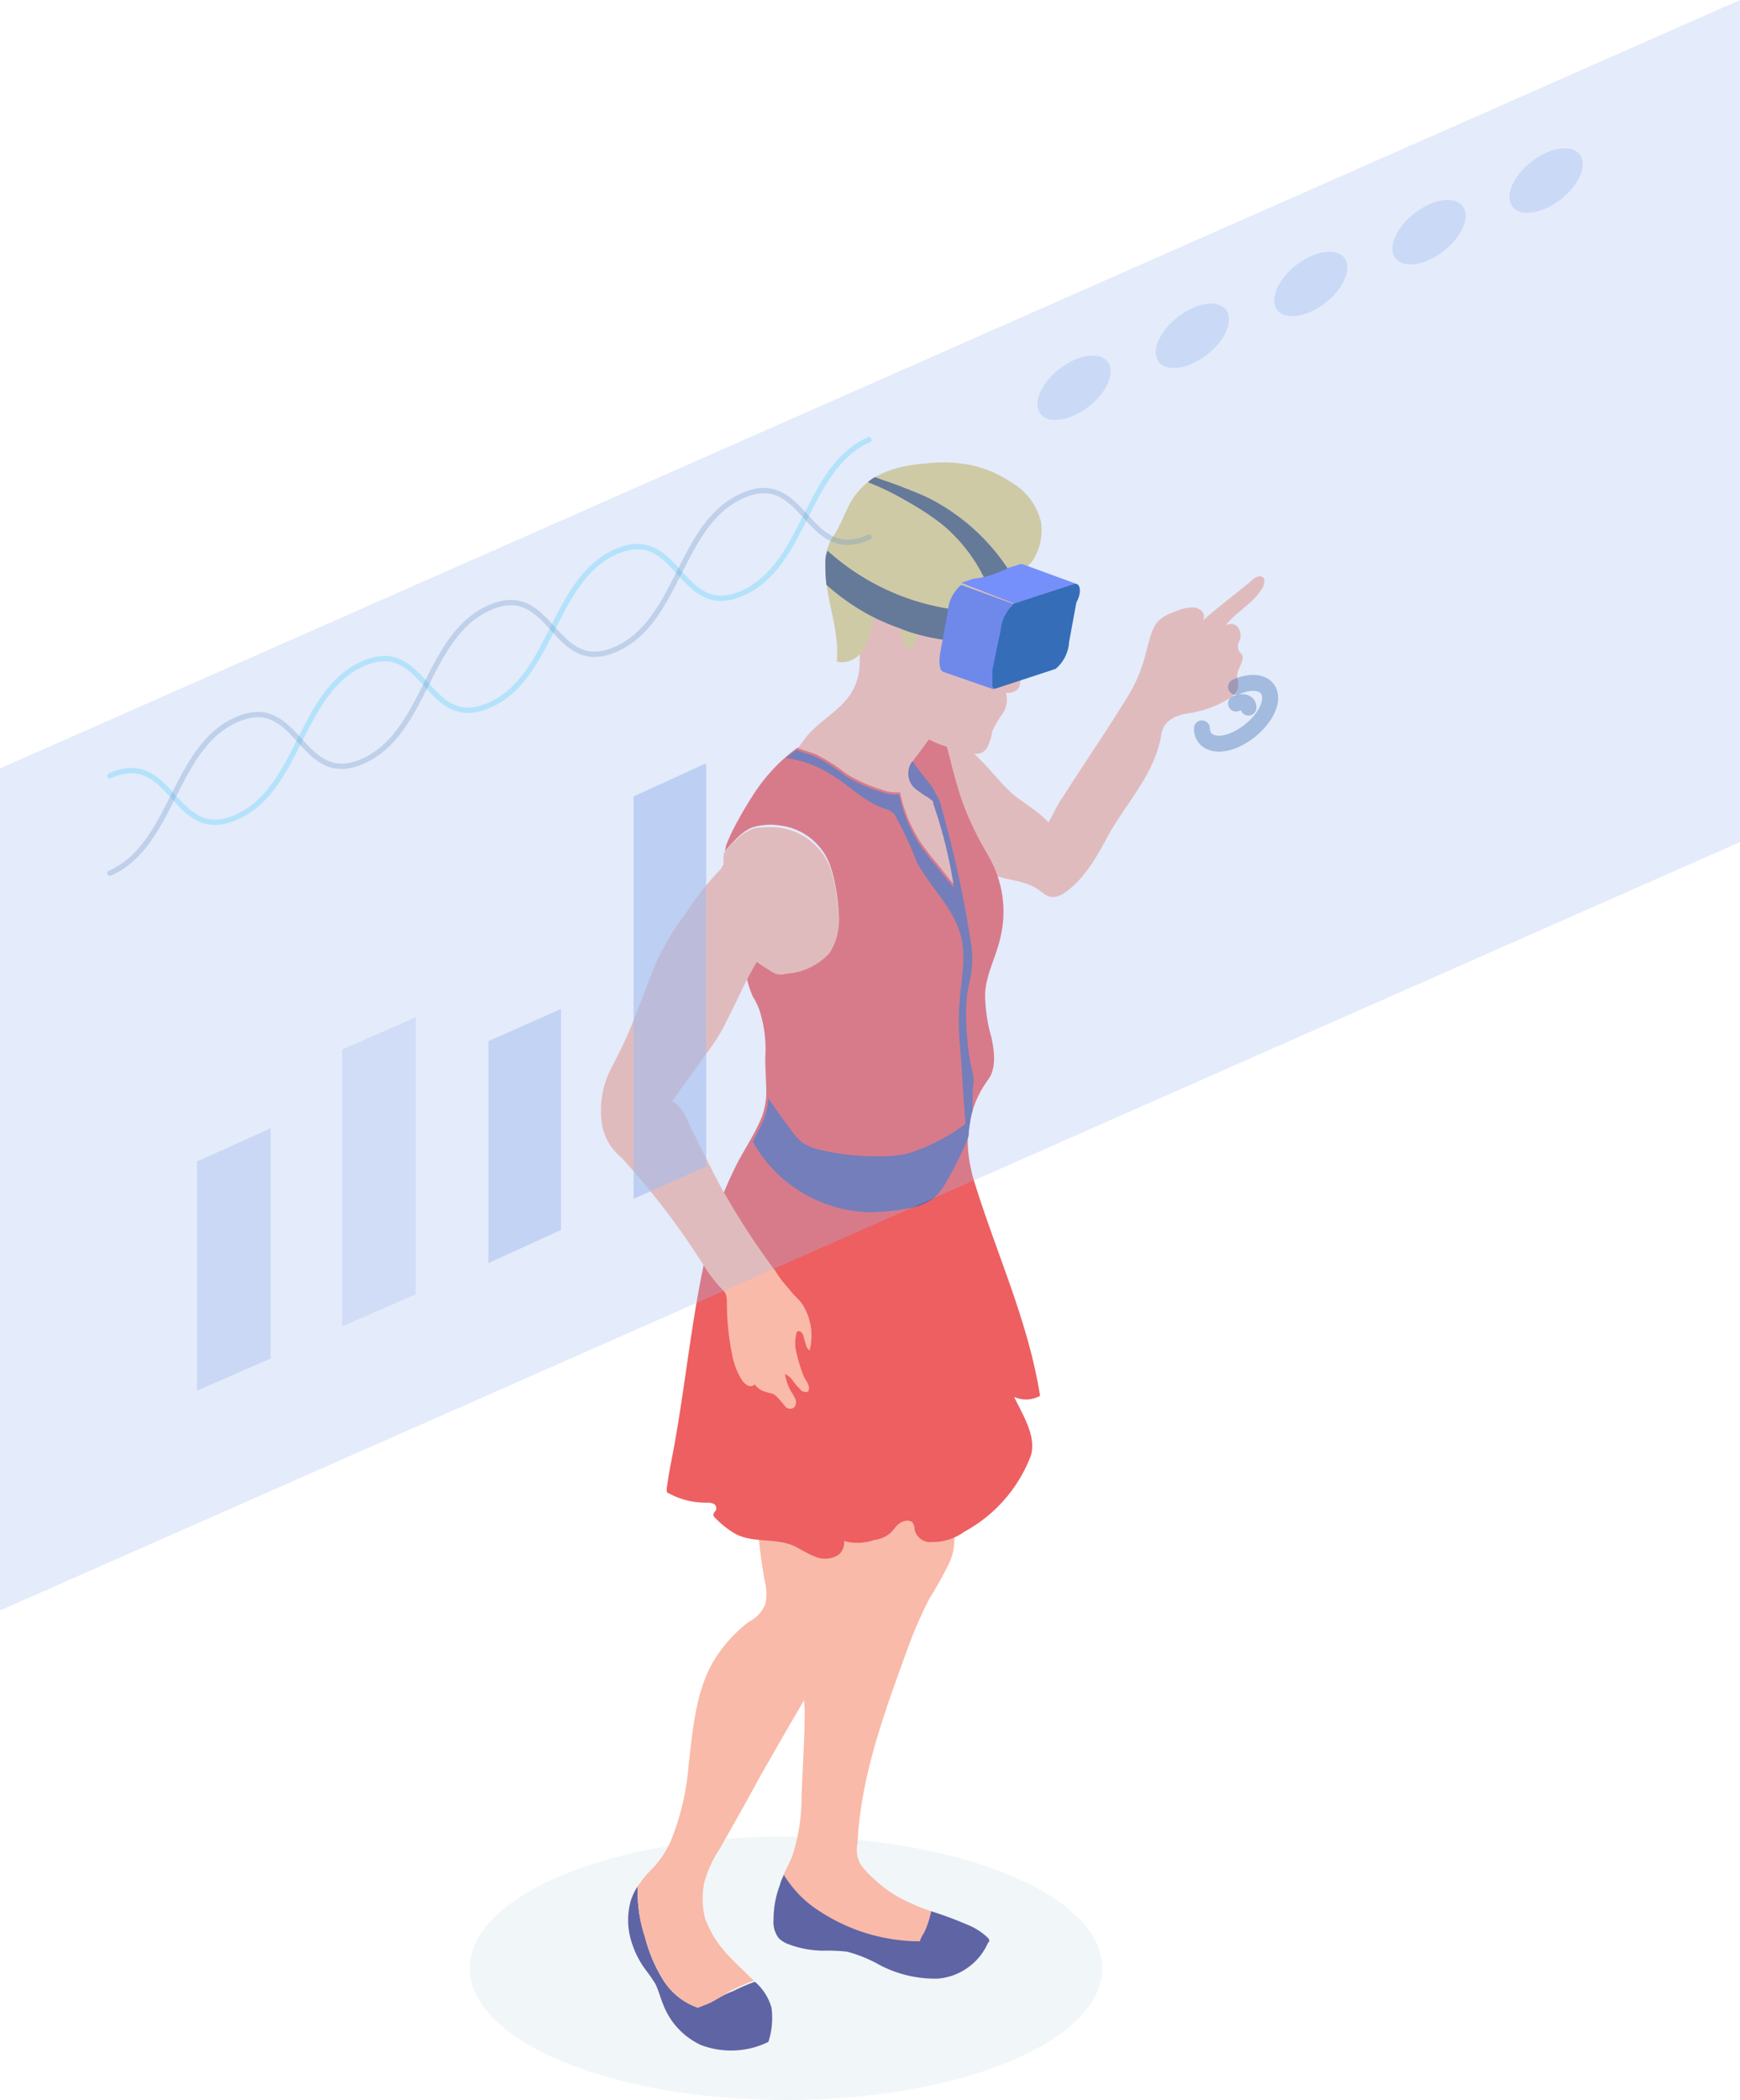 <svg id="Calque_1" data-name="Calque 1" xmlns="http://www.w3.org/2000/svg" viewBox="0 0 167.8 202.5"><defs><style>.cls-1{fill:#f9baa9;}.cls-2{fill:#2b778f;opacity:0.07;}.cls-12,.cls-13,.cls-14,.cls-15,.cls-16,.cls-17,.cls-18,.cls-19,.cls-2,.cls-20,.cls-21{isolation:isolate;}.cls-3{fill:#5f64a5;}.cls-4{fill:#ed5f61;}.cls-5{fill:#e0d088;}.cls-16,.cls-17,.cls-19,.cls-20,.cls-21,.cls-6{fill:none;}.cls-7{fill:#4a5c75;}.cls-8{fill:#617dff;}.cls-9{fill:#5973ea;}.cls-10{fill:#064ba2;}.cls-11{fill:#00a651;}.cls-12,.cls-13,.cls-14,.cls-15{fill:#a3bded;}.cls-12,.cls-16,.cls-17,.cls-18,.cls-20{opacity:0.3;}.cls-13{opacity:0.4;}.cls-14{opacity:0.5;}.cls-15{opacity:0.6;}.cls-16{stroke:#43cbff;}.cls-16,.cls-17,.cls-19,.cls-20,.cls-21{stroke-linecap:round;stroke-miterlimit:10;}.cls-16,.cls-17{stroke-width:0.51px;}.cls-17{stroke:#6991c7;}.cls-18{fill:#8caeed;}.cls-19,.cls-20,.cls-21{stroke:#064ba2;stroke-width:1.54px;}.cls-19{opacity:0.2;}.cls-21{opacity:0.15;}</style></defs>

<g id="bras">
	<path class="cls-1" d="M113.1,80c1.7,1.2,2.9,3.1,4.5,4.5c1.1,0.9,2.4,1.6,3.4,2.7c0.5-0.8,0.9-1.8,1.5-2.6c1.7-2.7,3.5-5.3,5.2-8
		c0.8-1.3,1.7-2.6,2.2-4.1c0.4-1,0.6-2.1,0.9-3.1c0.2-0.6,0.4-1.2,0.8-1.6c0.4-0.4,0.8-0.6,1.3-0.8c0.7-0.3,1.5-0.6,2.3-0.5
		c0.4,0.1,0.8,0.4,0.8,0.8c0,0.5-0.3,0.6,0.4,0c1.4-1.2,2.9-2.3,4.3-3.5c0.3-0.3,0.9-0.5,1.1-0.1c0.1,0.2,0,0.5-0.1,0.8
		c-0.9,1.6-2.5,2.3-3.6,3.7c0.4-0.2,0.8-0.2,1.1,0.1c0.3,0.3,0.4,0.8,0.3,1.2c-0.1,0.3-0.3,0.6-0.2,0.9c0,0.3,0.3,0.5,0.4,0.7
		c0.2,0.6-0.5,1.3-0.5,2c0,0.2,0.1,0.5,0.1,0.7c0.1,0.7-0.5,1.3-1.1,1.6c-0.9,0.5-1.8,0.9-2.8,1.1c-0.7,0.2-1.4,0.2-2.1,0.5
		c-0.7,0.3-1.3,0.9-1.4,1.7c-0.6,3.8-3.3,6.5-5.1,9.7c-1.1,2.1-2.3,4.2-4.1,5.5c-0.4,0.3-0.8,0.5-1.3,0.5c-0.6,0-1-0.5-1.5-0.8
		c-1.7-1.1-4-0.7-5.4-2.1c-0.7-0.6-1.1-1.6-1.4-2.4c-0.6-1.4-1.2-2.7-1.8-4.1c-0.3-0.7-0.6-1.5-0.8-2.3c-0.2-1.1-0.2-2.3,0.2-3.4
		c0.1-0.3,0.2-0.5,0.4-0.7c0.2-0.1,0.4-0.1,0.7-0.1C112.4,78.9,112.8,79.4,113.1,80z" transform="translate(-19.9 -7.9)">

			<animate
                attributeName="d"
                dur="2s"
				begin="0s"
                repeatCount="indefinite"
				keyTimes="0; 0.35; 0.5; 0.6; 1"
				values="
				M113.1,80c1.7,1.2,2.9,3.1,4.5,4.5c1.1,0.9,2.4,1.6,3.4,2.7c0.5-0.8,0.9-1.8,1.5-2.6c1.7-2.7,3.5-5.3,5.2-8
		c0.8-1.3,1.7-2.6,2.2-4.1c0.4-1,0.6-2.1,0.9-3.1c0.2-0.6,0.4-1.2,0.8-1.6c0.4-0.4,0.8-0.6,1.3-0.8c0.7-0.3,1.5-0.6,2.3-0.5
		c0.4,0.1,0.8,0.4,0.8,0.8c0,0.5-0.3,0.6,0.4,0c1.4-1.2,2.9-2.3,4.3-3.5c0.3-0.3,0.9-0.5,1.1-0.1c0.1,0.2,0,0.5-0.1,0.8
		c-0.9,1.6-2.5,2.3-3.6,3.7c0.4-0.2,0.8-0.2,1.1,0.1c0.3,0.3,0.4,0.8,0.3,1.2c-0.1,0.3-0.3,0.6-0.2,0.9c0,0.3,0.3,0.5,0.4,0.7
		c0.2,0.6-0.5,1.3-0.5,2c0,0.2,0.1,0.5,0.1,0.7c0.1,0.7-0.5,1.3-1.1,1.6c-0.9,0.5-1.8,0.9-2.8,1.1c-0.7,0.2-1.4,0.2-2.1,0.5
		c-0.7,0.3-1.3,0.9-1.4,1.7c-0.6,3.8-3.3,6.5-5.1,9.7c-1.1,2.1-2.3,4.2-4.1,5.5c-0.4,0.3-0.8,0.5-1.3,0.5c-0.6,0-1-0.5-1.5-0.8
		c-1.7-1.1-4-0.7-5.4-2.1c-0.7-0.6-1.1-1.6-1.4-2.4c-0.6-1.4-1.2-2.7-1.8-4.1c-0.3-0.7-0.6-1.5-0.8-2.3c-0.2-1.1-0.2-2.3,0.2-3.4
		c0.1-0.3,0.2-0.5,0.4-0.7c0.2-0.1,0.4-0.1,0.7-0.1C112.4,78.9,112.8,79.4,113.1,80z;

				M113.1,80c1.7,1.2,2.9,3.1,4.5,4.5c1.1,0.9,2.4,1.6,3.4,2.7c0.5-0.8,0.9-1.8,1.5-2.6c1.7-2.7,3.5-5.3,5.2-8
		c0.8-1.3,1.7-2.6,2.2-4.1c0.4-1,0.6-2.1,0.9-3.1c0.2-0.6,0.4-1.2,0.8-1.6c0.4-0.4,0.8-0.6,1.3-0.8c0.7-0.3,1.5-0.6,2.3-0.5
		c0.4,0.1,0.8,0.4,0.8,0.8c0,0.5-0.3,0.6,0.4,0c1.4-1.2,2.9-2.3,4.3-3.5c0.3-0.3,0.9-0.5,1.1-0.1c0.1,0.2,0,0.5-0.1,0.8
		c-0.9,1.6-2.5,2.3-3.6,3.7c0.4-0.2,0.8-0.2,1.1,0.1c0.3,0.3,0.4,0.8,0.3,1.2c-0.1,0.3-0.3,0.6-0.2,0.9c0,0.3,0.3,0.5,0.4,0.7
		c0.2,0.6-0.5,1.3-0.5,2c0,0.2,0.1,0.5,0.1,0.7c0.1,0.7-0.5,1.3-1.1,1.6c-0.9,0.5-1.8,0.9-2.8,1.1c-0.7,0.2-1.4,0.2-2.1,0.5
		c-0.7,0.3-1.3,0.9-1.4,1.7c-0.6,3.8-3.3,6.5-5.1,9.7c-1.1,2.1-2.3,4.2-4.1,5.5c-0.4,0.3-0.8,0.5-1.3,0.5c-0.6,0-1-0.5-1.5-0.8
		c-1.7-1.1-4-0.7-5.4-2.1c-0.7-0.6-1.1-1.6-1.4-2.4c-0.6-1.4-1.2-2.7-1.8-4.1c-0.3-0.7-0.6-1.5-0.8-2.3c-0.2-1.1-0.2-2.3,0.2-3.4
		c0.1-0.3,0.2-0.5,0.4-0.7c0.2-0.1,0.4-0.1,0.7-0.1C112.4,78.9,112.8,79.4,113.1,80z;

		M113.9,81c1.2,1.7,1.7,3.9,2.7,5.7c0.7,1.2,1.7,2.3,2.3,3.7c0.7-0.6,1.4-1.4,2.3-2c2.5-2,5.1-3.8,7.6-5.8
		c1.2-1,2.5-1.9,3.4-3.1c0.7-0.8,1.3-1.8,1.9-2.6c0.4-0.5,0.8-1,1.3-1.2c0.5-0.2,1-0.3,1.5-0.3c0.8,0,1.6-0.1,2.3,0.3
		c0.3,0.2,0.6,0.6,0.5,1c-0.2,0.5-0.5,0.5,0.4,0.1c1.7-0.7,3.5-1.2,5.2-1.9c0.4-0.2,1-0.2,1.1,0.3c0,0.2-0.2,0.5-0.4,0.7
		c-1.4,1.2-3.1,1.3-4.6,2.3c0.4-0.1,0.8,0.1,1,0.5c0.2,0.4,0.1,0.9-0.1,1.2c-0.2,0.2-0.5,0.5-0.5,0.8c-0.1,0.3,0.1,0.6,0.1,0.8
		c0,0.6-0.9,1.1-1.1,1.7c-0.1,0.2-0.1,0.5-0.1,0.7c-0.1,0.7-0.9,1.1-1.6,1.1c-1,0.2-2,0.2-3,0.1c-0.7,0-1.4-0.3-2.1-0.2
		c-0.8,0-1.5,0.4-1.9,1.1c-1.8,3.4-5.3,5-8,7.4c-1.7,1.6-3.6,3.2-5.7,3.8c-0.5,0.1-0.9,0.2-1.4,0c-0.6-0.2-0.8-0.8-1.1-1.3
		c-1.2-1.6-3.5-2-4.4-3.8c-0.5-0.8-0.5-1.9-0.5-2.7c-0.1-1.5-0.2-2.9-0.3-4.5c0-0.8-0.1-1.6,0-2.4c0.2-1.1,0.6-2.2,1.3-3.1
		c0.2-0.2,0.4-0.4,0.6-0.5c0.2,0,0.4,0,0.7,0.1C113.6,79.8,113.8,80.4,113.9,81z;

		M113.1,80c1.7,1.2,2.9,3.1,4.5,4.5c1.1,0.9,2.4,1.6,3.4,2.7c0.5-0.8,0.9-1.8,1.5-2.6c1.7-2.7,3.5-5.3,5.2-8
		c0.8-1.3,1.7-2.6,2.2-4.1c0.4-1,0.6-2.1,0.9-3.1c0.2-0.6,0.4-1.2,0.8-1.6c0.4-0.4,0.8-0.6,1.3-0.8c0.7-0.3,1.5-0.6,2.3-0.5
		c0.4,0.1,0.8,0.4,0.8,0.8c0,0.5-0.3,0.6,0.4,0c1.4-1.2,2.9-2.3,4.3-3.5c0.3-0.3,0.9-0.5,1.1-0.1c0.1,0.2,0,0.5-0.1,0.8
		c-0.9,1.6-2.5,2.3-3.6,3.7c0.4-0.2,0.8-0.2,1.1,0.1c0.3,0.3,0.4,0.8,0.3,1.2c-0.1,0.3-0.3,0.6-0.2,0.9c0,0.3,0.3,0.5,0.4,0.7
		c0.2,0.6-0.5,1.3-0.5,2c0,0.2,0.1,0.5,0.1,0.7c0.1,0.7-0.5,1.3-1.1,1.6c-0.9,0.5-1.8,0.9-2.8,1.1c-0.7,0.2-1.4,0.2-2.1,0.5
		c-0.7,0.3-1.3,0.9-1.4,1.7c-0.6,3.8-3.3,6.5-5.1,9.7c-1.1,2.1-2.3,4.2-4.1,5.5c-0.4,0.3-0.8,0.5-1.3,0.5c-0.6,0-1-0.5-1.5-0.8
		c-1.7-1.1-4-0.7-5.4-2.1c-0.7-0.6-1.1-1.6-1.4-2.4c-0.6-1.4-1.2-2.7-1.8-4.1c-0.3-0.7-0.6-1.5-0.8-2.3c-0.2-1.1-0.2-2.3,0.2-3.4
		c0.1-0.3,0.2-0.5,0.4-0.7c0.2-0.1,0.4-0.1,0.7-0.1C112.4,78.9,112.8,79.4,113.1,80z;		

		M113.1,80c1.7,1.2,2.9,3.1,4.5,4.5c1.1,0.9,2.4,1.6,3.4,2.7c0.5-0.8,0.9-1.8,1.5-2.6c1.7-2.7,3.5-5.3,5.2-8
		c0.8-1.3,1.7-2.6,2.2-4.1c0.4-1,0.6-2.1,0.9-3.1c0.2-0.6,0.4-1.2,0.8-1.6c0.4-0.4,0.8-0.6,1.3-0.8c0.7-0.3,1.5-0.6,2.3-0.5
		c0.4,0.1,0.8,0.4,0.8,0.8c0,0.5-0.3,0.6,0.4,0c1.4-1.2,2.9-2.3,4.3-3.5c0.3-0.3,0.9-0.5,1.1-0.1c0.1,0.2,0,0.5-0.1,0.8
		c-0.9,1.6-2.5,2.3-3.6,3.7c0.4-0.2,0.8-0.2,1.1,0.1c0.3,0.3,0.4,0.8,0.3,1.2c-0.1,0.3-0.3,0.6-0.2,0.9c0,0.3,0.3,0.5,0.4,0.7
		c0.2,0.6-0.5,1.3-0.5,2c0,0.2,0.1,0.5,0.1,0.7c0.1,0.7-0.5,1.3-1.1,1.6c-0.9,0.5-1.8,0.9-2.8,1.1c-0.7,0.2-1.4,0.2-2.1,0.5
		c-0.7,0.3-1.3,0.9-1.4,1.7c-0.6,3.8-3.3,6.5-5.1,9.7c-1.1,2.1-2.3,4.2-4.1,5.5c-0.4,0.3-0.8,0.5-1.3,0.5c-0.6,0-1-0.5-1.5-0.8
		c-1.7-1.1-4-0.7-5.4-2.1c-0.7-0.6-1.1-1.6-1.4-2.4c-0.6-1.4-1.2-2.7-1.8-4.1c-0.3-0.7-0.6-1.5-0.8-2.3c-0.2-1.1-0.2-2.3,0.2-3.4
		c0.1-0.3,0.2-0.5,0.4-0.7c0.2-0.1,0.4-0.1,0.7-0.1C112.4,78.9,112.8,79.4,113.1,80z		
				"				               
        	/>		
	</path>
</g>

<g id="Perso"><path class="cls-2" d="M126.2,197.7c0,7-13.6,12.7-30.5,12.7s-30.5-5.7-30.5-12.7S78.8,185,95.7,185,126.2,190.7,126.2,197.7Z" transform="translate(-19.9 -7.9)"/><path class="cls-1" d="M98.8,192.1a16.44,16.44,0,0,0,9.8,3,5.94,5.94,0,0,1,.4-.8,4.76,4.76,0,0,0,.7-2.1,16.67,16.67,0,0,1-2-.8,11.81,11.81,0,0,1-3.5-2.3,8.64,8.64,0,0,1-1.3-1.4,3,3,0,0,1-.3-2.1c.3-6.3,2.5-12.3,4.6-18.1a43.81,43.81,0,0,1,2.3-5.4,37.18,37.18,0,0,0,1.9-3.4,5.3,5.3,0,0,0,.3-3.9,2.83,2.83,0,0,0-2.9-1.9c-2.5-.2-5-.3-7.4-.5a2,2,0,0,0-1.1.2,2.87,2.87,0,0,0-.8,1.3,49.56,49.56,0,0,0-1.4,6.9c-.3,2.1-.6,4.2-.7,6.3a54.21,54.21,0,0,0,.1,5.7c0,2.8-.2,5.6-.3,8.4a18.36,18.36,0,0,1-.9,5.7c-.3.7-.6,1.3-.9,1.9A13.34,13.34,0,0,0,98.8,192.1Z" transform="translate(-19.9 -7.9)"/><path class="cls-3" d="M115.3,195c0-.1-.1-.2-.2-.3a6.15,6.15,0,0,0-1.9-1.2,36.16,36.16,0,0,0-3.5-1.3,8.64,8.64,0,0,1-.7,2.1,3,3,0,0,0-.4.8,17.63,17.63,0,0,1-9.8-3,10.72,10.72,0,0,1-3.3-3.4,4.18,4.18,0,0,0-.4,1,9.19,9.19,0,0,0-.6,3.3,2.57,2.57,0,0,0,.5,1.8,2.66,2.66,0,0,0,1,.6,9.6,9.6,0,0,0,3.3.6,17,17,0,0,1,2.3.1,13.59,13.59,0,0,1,2.8,1.1,11.53,11.53,0,0,0,5.9,1.5,5.81,5.81,0,0,0,4.9-3.5C115.3,195.2,115.3,195.1,115.3,195Z" transform="translate(-19.9 -7.9)"/><path class="cls-3" d="M88.8,200.8a11.73,11.73,0,0,1-1.1.5c-.2.1-.3.1-.5.2a6.45,6.45,0,0,1-3.3-2.6,14.41,14.41,0,0,1-1.8-4.2,13.86,13.86,0,0,1-.7-4.9,5.07,5.07,0,0,0-.7,1.5,6.92,6.92,0,0,0,0,3.5,8.92,8.92,0,0,0,1.5,3.1,14.63,14.63,0,0,1,.9,1.3c.3.6.5,1.4.8,2.1a7.06,7.06,0,0,0,3.6,3.8,8.19,8.19,0,0,0,6.5-.3,7.44,7.44,0,0,0,.3-3.3,5.15,5.15,0,0,0-1.6-2.5,18.94,18.94,0,0,0-2.1.9A10.08,10.08,0,0,0,88.8,200.8Z" transform="translate(-19.9 -7.9)"/><path class="cls-1" d="M103.3,154.3c-2.4.8-5,.5-7.5.1-.8-.1-2.9-.5-2.8,1a46.33,46.33,0,0,0,.7,5.2,4.49,4.49,0,0,1,0,2,3.32,3.32,0,0,1-1.6,1.7,13.84,13.84,0,0,0-3.4,3.8c-1.7,2.9-2,6.6-2.4,10.1a24.45,24.45,0,0,1-1.7,7.2,9.23,9.23,0,0,1-1.9,2.8,10.1,10.1,0,0,0-1.3,1.6,13.86,13.86,0,0,0,.7,4.9,15.67,15.67,0,0,0,1.8,4.2,6.45,6.45,0,0,0,3.3,2.6c.2-.1.3-.1.5-.2a5.36,5.36,0,0,0,1.1-.5c.6-.3,1.1-.7,1.7-1a18.94,18.94,0,0,1,2.1-.9h0c-.9-.9-1.8-1.7-2.7-2.7a10.07,10.07,0,0,1-2-3.3,7.81,7.81,0,0,1-.1-3.4,11.09,11.09,0,0,1,1.5-3.3c1.3-2.3,2.6-4.6,3.9-7,1.9-3.3,3.8-6.7,5.8-9.9a27.1,27.1,0,0,0,2.3-4.1,16.66,16.66,0,0,0,.8-3A34.26,34.26,0,0,0,103.3,154.3Z" transform="translate(-19.9 -7.9)"/><path class="cls-1" d="M96.8,80.1c.5.2,1.5.5,1.9.7a16.65,16.65,0,0,1,2.8,1.8,12.37,12.37,0,0,0,3.3,1.5,4.22,4.22,0,0,0,1.9.3,14.77,14.77,0,0,0,2.1,5l.9,1.2c.8.9,1.5,1.9,2.3,2.8a45.65,45.65,0,0,0-2-8.1c0-.1-.1-.2-.1-.3a1.38,1.38,0,0,0-.4-.3,4.28,4.28,0,0,1-1.3-.9,1.91,1.91,0,0,1-.6-1.6,3.29,3.29,0,0,1,.7-1.3c.4-.5.8-1.1,1.2-1.6a30.05,30.05,0,0,0,3.2,1.1,5.85,5.85,0,0,0,1.3.2,1.25,1.25,0,0,0,1.1-.6,6,6,0,0,0,.5-1.6,9.5,9.5,0,0,1,1-1.7,2.36,2.36,0,0,0,.3-2,1.37,1.37,0,0,0,1.2-.4,1.8,1.8,0,0,0,.2-1c-.1-1.1-.6-2-.7-3.1a2.88,2.88,0,0,1,.3-1.6l.6-1.2c.6-1.4.3-3.1.4-4.7A11.16,11.16,0,0,0,108,59.1a5.69,5.69,0,0,0-4.1,3.2,10.64,10.64,0,0,0-1.3,5.5c0,2,.6,4.2-.2,6.1-.9,2.3-3.2,3.2-4.7,5Z" transform="translate(-19.9 -7.9)"/><path class="cls-4" d="M120.2,142.5c-1.1-7-4.1-13.5-6.2-20.2a15.54,15.54,0,0,1-.7-3.1,10.12,10.12,0,0,1,1.9-7.2c.8-1.1.6-2.7.3-4.1a15.23,15.23,0,0,1-.6-4.2c.1-1.9,1.1-3.6,1.5-5.5a10.57,10.57,0,0,0-.4-6.1c-.5-1.4-1.4-2.6-2-3.9a26.19,26.19,0,0,1-2-5.3c-.3-1-.5-2-.8-3a8.65,8.65,0,0,1-1.7-.7c-.4.5-.8,1.1-1.2,1.6a3.29,3.29,0,0,0-.7,1.3,1.91,1.91,0,0,0,.6,1.6,10.14,10.14,0,0,0,1.3.9c.1.1.3.2.4.3a.37.37,0,0,1,.1.3,45.65,45.65,0,0,1,2,8.1c-.8-.9-1.5-1.9-2.3-2.8l-.9-1.2a14,14,0,0,1-2.1-5,4,4,0,0,1-1.9-.3,14,14,0,0,1-3.3-1.5,16.65,16.65,0,0,0-2.8-1.8c-.4-.2-1.5-.5-1.9-.7a16.78,16.78,0,0,0-4.1,4.3,37.91,37.91,0,0,0-2,3.4,14.17,14.17,0,0,0-.8,1.8,4.33,4.33,0,0,1-.1.5,16.61,16.61,0,0,1,1.3-1.4,4.44,4.44,0,0,1,1.1-.8,3.54,3.54,0,0,1,1.1-.3,5.44,5.44,0,0,1,1.8,0,5.89,5.89,0,0,1,4.8,3.7,12.09,12.09,0,0,1,.5,1.8,18.61,18.61,0,0,1,.4,3.4,6,6,0,0,1-.9,3.2,5.63,5.63,0,0,1-4.2,2,3.35,3.35,0,0,1-1,0,2.51,2.51,0,0,1-.7-.4,17.68,17.68,0,0,1-2.2-1.6l-.7-.7c.1.3.1.5.2.8a18,18,0,0,1,.5,1.9,9.51,9.51,0,0,0,.7,2.4,6.72,6.72,0,0,1,.6,1.2,12.17,12.17,0,0,1,.6,4.7c0,1.2.1,2.3.1,3.5a7.09,7.09,0,0,1-.6,2.6c-.8,1.8-1.9,3.3-2.7,5.1a26,26,0,0,0-1.8,4.9c-2.1,7.6-2.6,15.7-4.2,23.5-.1.6-.2,1.2-.3,1.9v.3a.22.22,0,0,0,.2.2,7.4,7.4,0,0,0,3.6.9,1.7,1.7,0,0,1,.7.1.48.48,0,0,1,.2.7.52.52,0,0,0-.2.4c0,.1.1.2.2.3a9,9,0,0,0,1.9,1.5c1.7.9,3.7.4,5.5,1.1.7.3,1.4.8,2.2,1.1a2.38,2.38,0,0,0,2.3-.2,1.54,1.54,0,0,0,.5-1.3,4.82,4.82,0,0,0,2.9-.1,2.93,2.93,0,0,0,1.6-.7c.3-.3.6-.8,1-1s1-.3,1.2.2a1.09,1.09,0,0,1,.1.5,1.56,1.56,0,0,0,1.7,1.2,5.2,5.2,0,0,0,3.1-1,14,14,0,0,0,6.4-7.3c.6-1.9-.8-4-1.6-5.7A2.77,2.77,0,0,0,120.2,142.5Z" transform="translate(-19.9 -7.9)"/><path class="cls-1" d="M94,101.4a4.35,4.35,0,0,0,.7.4,1.7,1.7,0,0,0,1,0,6.2,6.2,0,0,0,4.2-2,5.71,5.71,0,0,0,.9-3.2,19.7,19.7,0,0,0-.4-3.4,12.09,12.09,0,0,0-.5-1.8A6.17,6.17,0,0,0,95,87.7a10.82,10.82,0,0,0-1.8,0,2.28,2.28,0,0,0-1.1.3,4.44,4.44,0,0,0-1.1.8,8.64,8.64,0,0,0-1.3,1.4,9.66,9.66,0,0,0,.1,2.4,46.33,46.33,0,0,0,.9,4.9,10.46,10.46,0,0,0,.4,1.7l.7.7C92.5,100.4,93.2,100.9,94,101.4Z" transform="translate(-19.9 -7.9)"/><path class="cls-1" d="M88.6,108.7l-3.9,5.4c1,.4,1.4,1.7,1.9,2.7s1.1,2.2,1.7,3.4c.5,1,1,2,1.6,3a70.64,70.64,0,0,0,4.8,7.3,10.92,10.92,0,0,0,1.3,1.7,5.72,5.72,0,0,0,.7.8,4.35,4.35,0,0,1,.6.7,5.63,5.63,0,0,1,.8,3.8c0,.2-.1.4-.1.6q-.15,0-.3-.3c-.1-.3-.2-.6-.3-1a.76.76,0,0,0-.2-.4c-.1-.1-.3-.2-.4-.1s-.1.1-.1.2a3.66,3.66,0,0,0,0,1.8,15.46,15.46,0,0,0,.7,2.3c.1.2.3.5.4.7s.2.6,0,.8a.66.66,0,0,1-.6-.1,6.47,6.47,0,0,1-.8-.9,1.78,1.78,0,0,0-.8-.7,4.92,4.92,0,0,0,.6,1.7,4.35,4.35,0,0,1,.4.7.78.78,0,0,1-.1.8.61.61,0,0,1-.8,0c-.2-.2-.4-.5-.6-.7s-.4-.5-.7-.6-.5-.1-.7-.2a1.69,1.69,0,0,1-1-.7.62.62,0,0,1-.7.1,1.7,1.7,0,0,1-.6-.6,7,7,0,0,1-.9-2.4,25,25,0,0,1-.5-4.7c0-.6,0-1.2-.4-1.5a15.58,15.58,0,0,1-1.6-2,73.06,73.06,0,0,0-8.2-10.8,5.24,5.24,0,0,1-1.9-3.6,8.86,8.86,0,0,1,1-5.1,45.38,45.38,0,0,0,2.1-4.5l2.1-5.4A26.37,26.37,0,0,1,86,96a30.75,30.75,0,0,1,3.5-4.4v-.1a22,22,0,0,0,2.1-3.2.37.37,0,0,1,.3-.1,3.54,3.54,0,0,1,1.1-.3,5.44,5.44,0,0,1,1.8,0,5.89,5.89,0,0,1,4.8,3.7,6.89,6.89,0,0,0,.3.8c-.1.1-.2.1-.2.2a37.49,37.49,0,0,0-4.4,4.5,30,30,0,0,0-2.5,3.7c-.7,1.2-1.3,2.4-1.9,3.7l-1.2,2.4A17.39,17.39,0,0,1,88.6,108.7Z" transform="translate(-19.9 -7.9)"/><path class="cls-3" d="M103.9,124.8a22.06,22.06,0,0,0,3.7-.4,5.6,5.6,0,0,0,2.4-1,6.69,6.69,0,0,0,1.2-1.6,34.18,34.18,0,0,0,2.1-4.3,8.75,8.75,0,0,1,.2-1.6,18.18,18.18,0,0,1-6.3,3.3,14.15,14.15,0,0,1-2.9.2,23.06,23.06,0,0,1-5.2-.6,5.63,5.63,0,0,1-1.8-.7,6.39,6.39,0,0,1-1.3-1.5c-.7-.9-1.4-1.9-2-2.8a6.53,6.53,0,0,1-.6,2.4l-.9,1.8A13.29,13.29,0,0,0,103.9,124.8Z" transform="translate(-19.9 -7.9)"/><path class="cls-3" d="M105.3,85.9c.2.1.4.1.6.3a1,1,0,0,1,.4.5,33.58,33.58,0,0,1,2,4.3c1.3,2.5,3.6,4.4,4.3,7.3.5,2.2-.1,4.5-.2,6.8a25.41,25.41,0,0,0,.1,3.9c.2,2.4.3,4.8.5,7.1a2,2,0,0,0,.1.7,1.42,1.42,0,0,0,.2.6v.1a10.05,10.05,0,0,1,.4-2.5v-1.6c0-.5.1-.9.1-1.4a8,8,0,0,0-.3-1.5,25.79,25.79,0,0,1-.4-3.9,15.06,15.06,0,0,1,.1-3l.3-1.5a8.78,8.78,0,0,0,.1-2.8,104.71,104.71,0,0,0-2.9-13.5,3.58,3.58,0,0,0-.4-1.1c-.2-.3-.3-.6-.5-.9-.6-.8-1.3-1.6-1.9-2.5a1.78,1.78,0,0,0-.4,1,1.91,1.91,0,0,0,.6,1.6,10.14,10.14,0,0,0,1.3.9c.1.1.3.2.4.3a.37.37,0,0,1,.1.3,45.65,45.65,0,0,1,2,8.1c-.8-.9-1.5-1.9-2.3-2.8l-.9-1.2a14,14,0,0,1-2.1-5,4,4,0,0,1-1.9-.3,14,14,0,0,1-3.3-1.5,16.65,16.65,0,0,0-2.8-1.8c-.4-.2-1.5-.5-1.9-.7-.3.3-.7.5-1,.8a10.6,10.6,0,0,1,4.2,1.5C101.8,83.6,103.3,85.3,105.3,85.9Z" transform="translate(-19.9 -7.9)"/><path class="cls-5" d="M118.7,62.7a2.71,2.71,0,0,0,1-1.1,5.44,5.44,0,0,0,.6-3.3,6,6,0,0,0-2.9-3.9,10.84,10.84,0,0,0-4.8-1.8,13.66,13.66,0,0,0-3.5,0c-2.4.2-5,.8-6.6,2.9-.9,1.1-1.3,2.6-2.1,3.9a4.59,4.59,0,0,0-.7,1.4,3.89,3.89,0,0,0-.2,1.5c-.1,3.2,1.4,6.2,1.1,9.4a2.31,2.31,0,0,0,2.2-.7,4.12,4.12,0,0,0,1.1-2.4,3.81,3.81,0,0,1,.3-1,1.46,1.46,0,0,1,1.2-.5c.3,0,.8,0,1,.3a1.85,1.85,0,0,1,.2.7,6.07,6.07,0,0,0,.5,1.8c.1.1.1.3.2.4.3.3.8,0,.9-.4a5.64,5.64,0,0,1,.4-1.2c.5-1.2,1.8-1.4,2.8-2,1.3-.8,2-2.5,3.3-3.3a7.58,7.58,0,0,1,3-.5A3.55,3.55,0,0,0,118.7,62.7Z" transform="translate(-19.9 -7.9)"/><path class="cls-6" d="M115.6,72.7v-.2l.4-1.9-.4,1.9Z" transform="translate(-19.9 -7.9)"/><path class="cls-6" d="M115.6,73.5Z" transform="translate(-19.9 -7.9)"/><path class="cls-6" d="M115.7,74.1Z" transform="translate(-19.9 -7.9)"/><path class="cls-6" d="M115.6,72.8Z" transform="translate(-19.9 -7.9)"/><path class="cls-6" d="M116.4,68.7a4.17,4.17,0,0,1,1.2-2.5A3.88,3.88,0,0,0,116.4,68.7Z" transform="translate(-19.9 -7.9)"/><path class="cls-6" d="M115.6,74Z" transform="translate(-19.9 -7.9)"/><path class="cls-6" d="M115.8,74.4Z" transform="translate(-19.9 -7.9)"/><path class="cls-6" d="M115.6,73Z" transform="translate(-19.9 -7.9)"/><path class="cls-6" d="M115.6,73.2Z" transform="translate(-19.9 -7.9)"/><path class="cls-6" d="M115.8,74.4Z" transform="translate(-19.9 -7.9)"/><path class="cls-6" d="M123.6,64.2Z" transform="translate(-19.9 -7.9)"/><path class="cls-6" d="M115.6,73.5v0Z" transform="translate(-19.9 -7.9)"/><path class="cls-6" d="M115.7,74.2Z" transform="translate(-19.9 -7.9)"/><path class="cls-6" d="M115.6,73.7Z" transform="translate(-19.9 -7.9)"/><path class="cls-6" d="M115.6,73.9Z" transform="translate(-19.9 -7.9)"/><polygon class="cls-6" points="100.2 57.4 103.6 56.3 103.6 56.3 103.6 56.3 100.2 57.4"/><path class="cls-7" d="M117.6,63.7l-2.4.8c-.2-.4-.3-.7-.5-1.1a15.66,15.66,0,0,0-3.9-4.9,26.37,26.37,0,0,0-3.5-2.3,25.28,25.28,0,0,0-3.7-1.8,3,3,0,0,1,.7-.5c.7.3,1.4.5,2.2.8,1,.4,2.1.8,3.1,1.3a20,20,0,0,1,7.6,6.9A5.9,5.9,0,0,0,117.6,63.7Z" transform="translate(-19.9 -7.9)"/><path class="cls-8" d="M117.7,66.1l2.4-.8,3.4-1.1h.2l-5.2-1.9h-.2l-1.3.4a.76.76,0,0,1-.4.2,4.88,4.88,0,0,1-.7.3,8,8,0,0,1-2.1.5l-1.2.4,5.1,2Z" transform="translate(-19.9 -7.9)"/><path class="cls-7" d="M112.3,66.7l-.4,3a18.57,18.57,0,0,1-3.4-.6,12.66,12.66,0,0,1-1.8-.6,24.43,24.43,0,0,1-2.4-1,21.67,21.67,0,0,1-4.7-3.2,13.4,13.4,0,0,1-.1-2,3,3,0,0,1,.2-1.3,22.81,22.81,0,0,0,11.7,5.6C111.7,66.6,112,66.7,112.3,66.7Z" transform="translate(-19.9 -7.9)"/><path class="cls-9" d="M115.8,74.4h0c-.1-.1-.1-.1-.1-.2h0v-.1h0V74h0v-.1h0v-.1h0v-.2h0v-1l.4-1.9.4-1.9h0a4.17,4.17,0,0,1,1.2-2.5l.1-.1-5.2-1.9a3.68,3.68,0,0,0-1.3,2.6l-.7,3.8c-.2,1.1-.1,1.9.3,2l4.9,1.7h0c.1.1.1,0,0,0Z" transform="translate(-19.9 -7.9)"/><path class="cls-10" d="M123.7,64.2h-.2l-3.4,1.1-2.4.8a.1.1,0,0,0-.1.1,3.88,3.88,0,0,0-1.2,2.5h0l-.4,1.9-.4,1.9v1h0v.2h0v.1h0v.1h0V74h0v.1h0a.1.1,0,0,0,.1.1h0v.1h.2l5.8-1.9a3.68,3.68,0,0,0,1.3-2.6l.7-3.8C124.2,65.1,124.1,64.3,123.7,64.2Z" transform="translate(-19.9 -7.9)"/><polygon class="cls-11" points="97.8 58.2 97.8 58.2 100.2 57.4 97.8 58.2"/><path class="cls-11" d="M123.5,64.2Z" transform="translate(-19.9 -7.9)"/><path class="cls-11" d="M123.7,64.2Z" transform="translate(-19.9 -7.9)"/><path class="cls-11" d="M115.6,72.7Z" transform="translate(-19.9 -7.9)"/><path class="cls-11" d="M115.6,73.1Z" transform="translate(-19.9 -7.9)"/><path class="cls-11" d="M115.6,72.9Z" transform="translate(-19.9 -7.9)"/><path class="cls-11" d="M115.6,73.5Z" transform="translate(-19.9 -7.9)"/><path class="cls-11" d="M115.6,73.7Z" transform="translate(-19.9 -7.9)"/><path class="cls-11" d="M116,70.6l.4-1.9h0Z" transform="translate(-19.9 -7.9)"/><path class="cls-11" d="M115.8,74.3Z" transform="translate(-19.9 -7.9)"/><path class="cls-11" d="M115.6,73.4Z" transform="translate(-19.9 -7.9)"/><path class="cls-11" d="M117.6,66.2Z" transform="translate(-19.9 -7.9)"/><path class="cls-11" d="M115.9,74.5Z" transform="translate(-19.9 -7.9)"/><path class="cls-11" d="M115.6,74.1Z" transform="translate(-19.9 -7.9)"/><path class="cls-11" d="M115.6,73.8Z" transform="translate(-19.9 -7.9)"/><path class="cls-11" d="M115.6,74Z" transform="translate(-19.9 -7.9)"/><path class="cls-11" d="M115.8,74.4Z" transform="translate(-19.9 -7.9)"/><path class="cls-11" d="M115.7,74.2Z" transform="translate(-19.9 -7.9)"/></g><g id="écran"><polygon class="cls-12" points="167.8 81.2 0 155.3 0 74.1 167.8 0 167.8 81.2"/><polygon class="cls-13" points="26.1 108.8 26.1 131 19 134.1 19 112 26.1 108.8"/><polygon class="cls-12" points="40.1 98.1 40.1 124.8 33 127.9 33 101.2 40.1 98.1"/><polygon class="cls-14" points="54.1 97.3 54.1 118.6 47.1 121.8 47.1 100.4 54.1 97.3"/><polygon class="cls-15" points="68.1 73.6 68.1 112.5 61.1 115.6 61.1 76.8 68.1 73.6"/><path class="cls-16" d="M30.5,82.7c6.1-2.7,6.1,6.7,12.2,4s6.1-12.1,12.2-14.8,6.1,6.7,12.2,4,6.1-12.1,12.2-14.8,6.1,6.7,12.2,4S97.6,53,103.7,50.3" transform="translate(-19.9 -7.9)"/><path class="cls-17" d="M30.5,92.1c6.1-2.7,6.1-12.1,12.2-14.8s6.1,6.7,12.2,4S61,69.2,67.1,66.5s6.1,6.7,12.2,4,6.1-12.1,12.2-14.8,6.1,6.7,12.2,4" transform="translate(-19.9 -7.9)"/><ellipse class="cls-18" cx="123.48" cy="45.29" rx="4.1" ry="2.3" transform="translate(-21.65 77.59) rotate(-37.94)"/><ellipse class="cls-18" cx="134.9" cy="40.29" rx="4.1" ry="2.3" transform="translate(-16.17 83.55) rotate(-37.94)"/><ellipse class="cls-18" cx="146.31" cy="35.29" rx="4.1" ry="2.3" transform="translate(-10.68 89.51) rotate(-37.94)"/><ellipse class="cls-18" cx="157.72" cy="30.29" rx="4.1" ry="2.3" transform="translate(-5.2 95.47) rotate(-37.94)"/><ellipse class="cls-18" cx="169" cy="25.32" rx="4.1" ry="2.3" transform="translate(0.25 101.35) rotate(-37.94)"/></g>
<g id="cercles">

<path class="cls-20" d="M139.1,74.14c1.81-.8,3.29-.33,3.29,1.06s-1.48,3.15-3.29,4-3.29.33-3.29-1.06" transform="translate(-19.9 -7.9)">
		<animate
                attributeName="d"
                dur="2s"
				begin="0s"
                repeatCount="indefinite"
				keyTimes="0; 0.5; 0.75; 1"
				values="
                    M139.1,74.14c1.81-.8,3.29-.33,3.29,1.06s-1.48,3.15-3.29,4-3.29.33-3.29-1.06;
                    M139.1,74.14c1.81-.8,3.29-.33,3.29,1.06s-1.48,3.15-3.29,4-3.29.33-3.29-1.06;
                    M139.1,57.4c13.9-6.1,25.2-2.5,25.2,8.1S153,89.7,139.1,95.9s-25.2,2.5-25.2-8.1;
                    M139.1,57.4c13.9-6.1,25.2-2.5,25.2,8.1S153,89.7,139.1,95.9s-25.2,2.5-25.2-8.1
                "/>		
</path>

<path class="cls-20" d="M139.1,75.74c.67-.28,1.2-.11,1.2.39" transform="translate(-19.9 -7.9)">
		<animate
                attributeName="d"
                dur="2s"
				begin="0s"
                repeatCount="indefinite"
				keyTimes="0; 0.5; 0.75; 1"
				values="
                    M139.1,75.74c.67-.28,1.2-.11,1.2.39;
                    M139.1,75.74c.67-.28,1.2-.11,1.2.39;
                    M139.1,69.7c5.1-2.2,9.2-.9,9.2,3;
                    M139.1,69.7c5.1-2.2,9.2-.9,9.2,3
                "/>		
</path>


</g></svg>